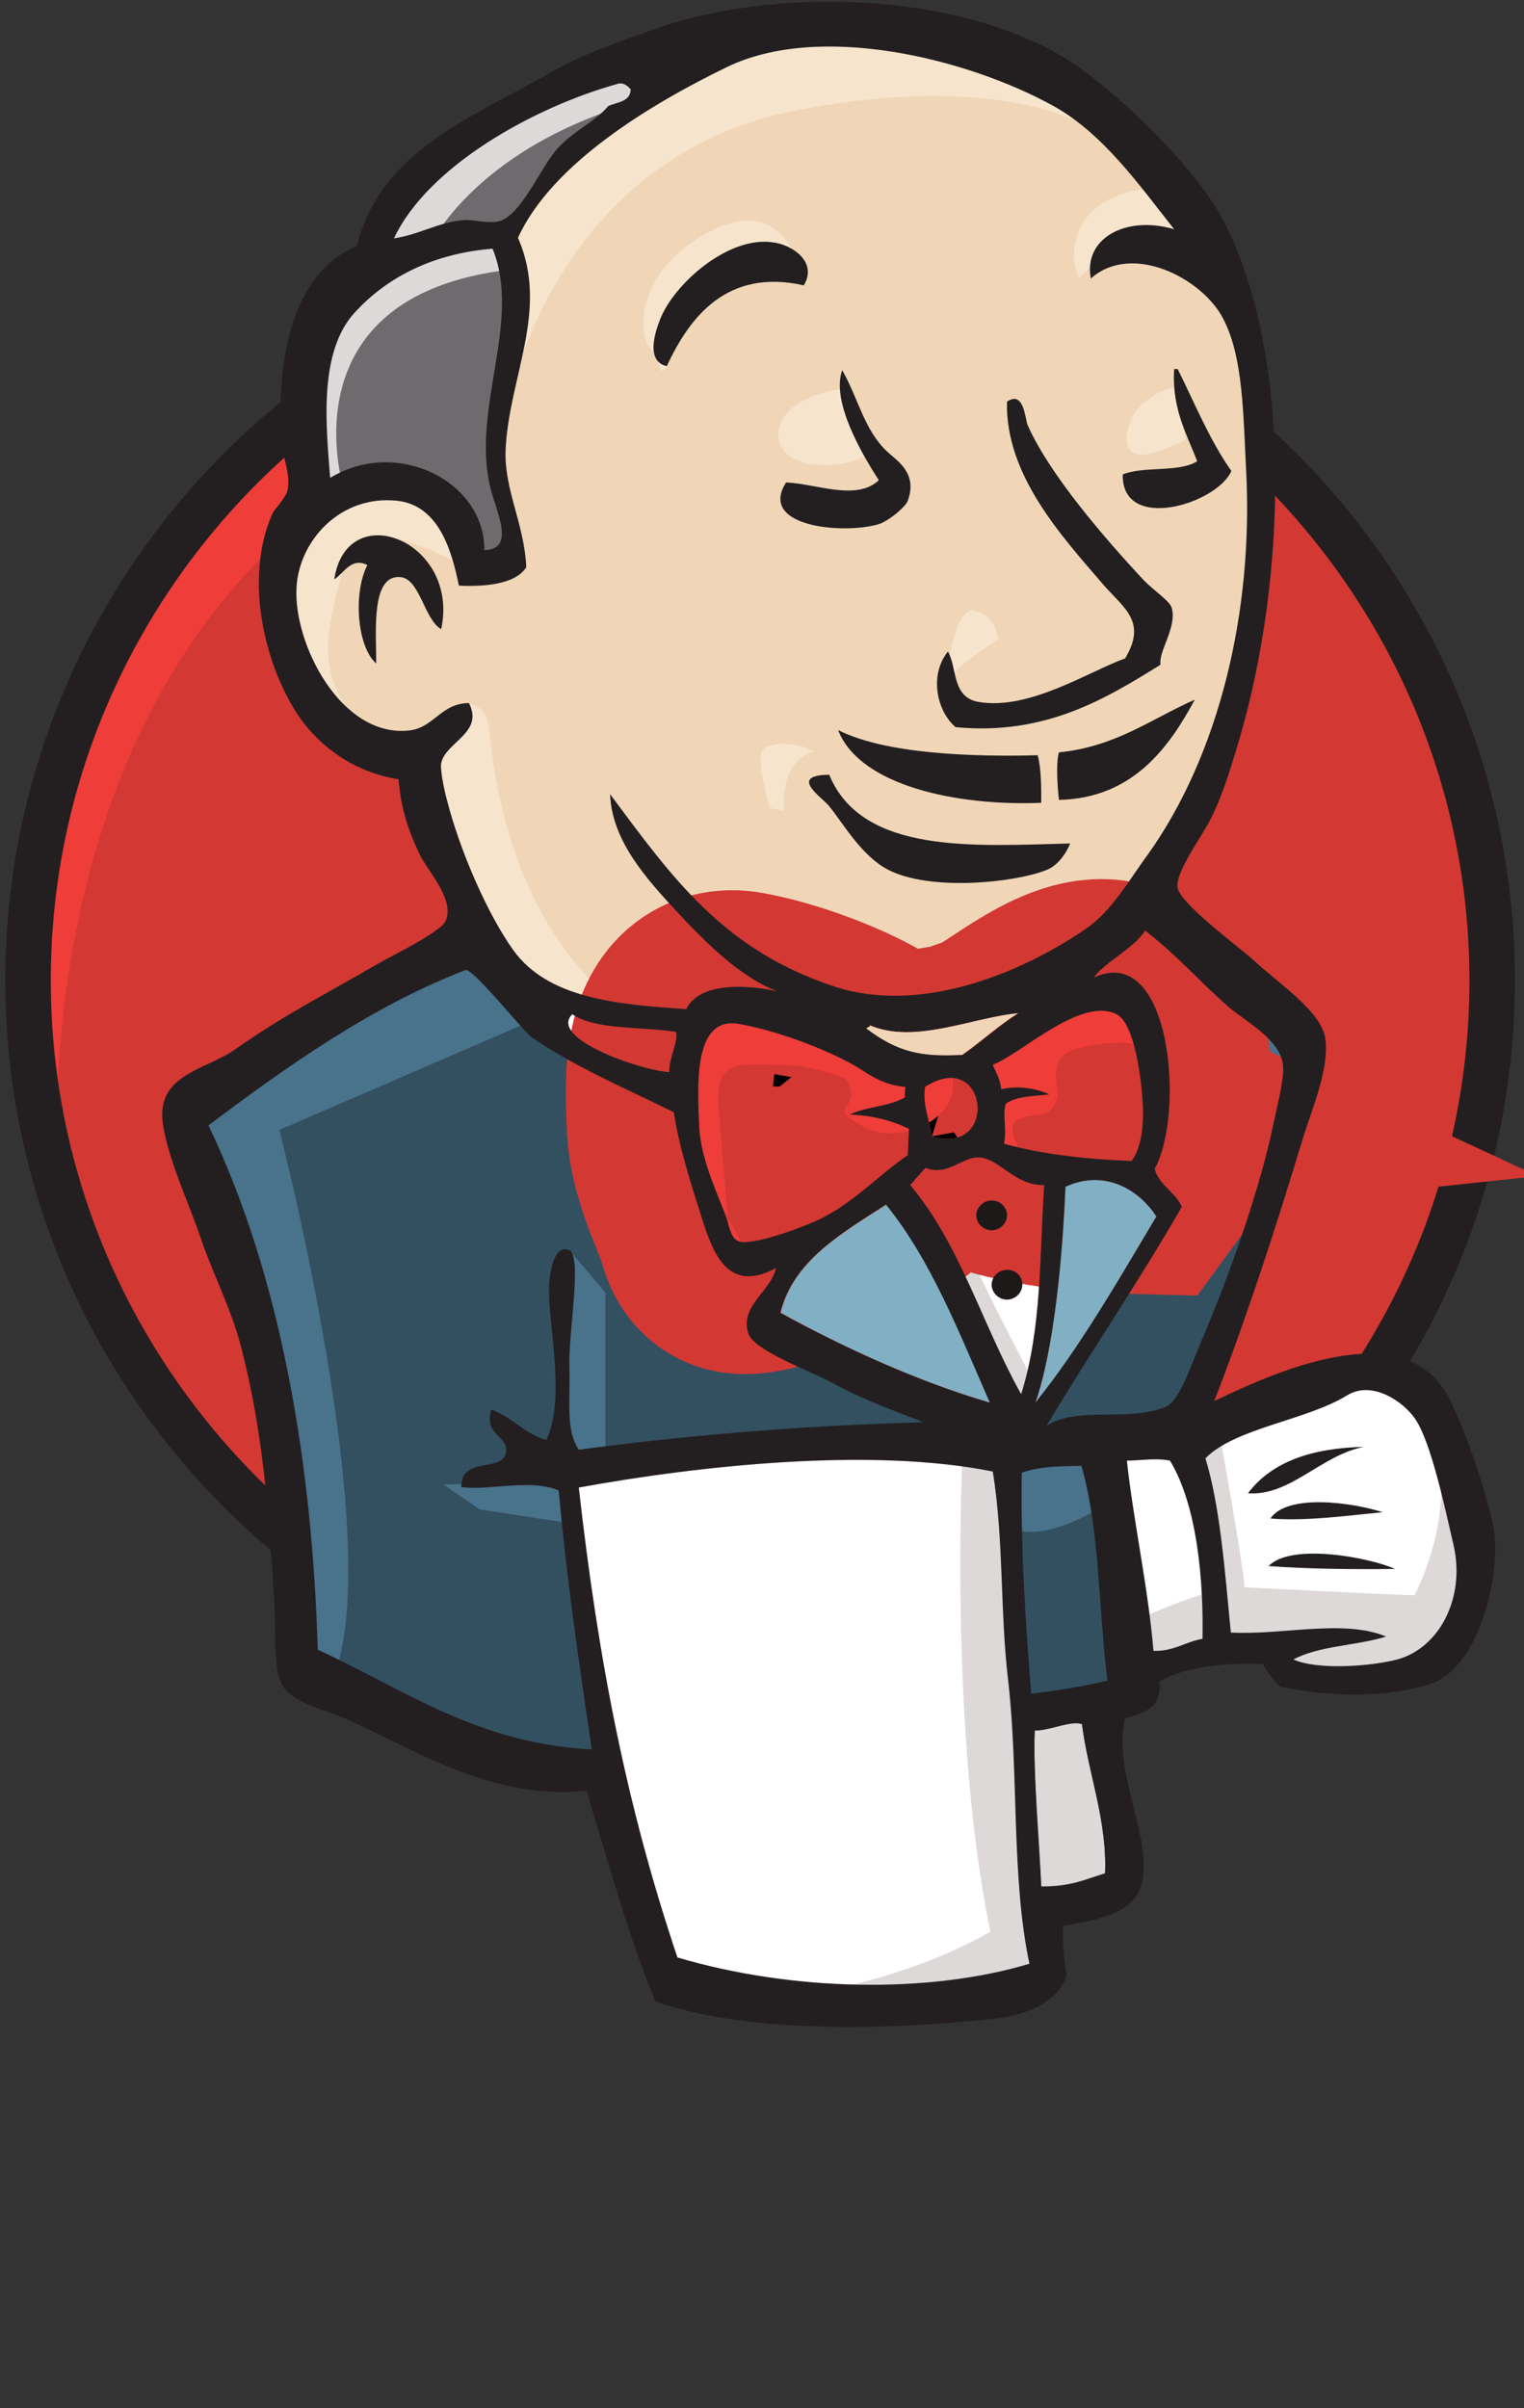 <svg width="69" height="109" viewBox="0 0 69 109" fill="none" xmlns="http://www.w3.org/2000/svg">
<rect x="0" y="0" width="69" height="109" fill="#333333" stroke="none"/>
<g clip-path="url(#clip0_12_112)">
<path d="M67.573 44.248C67.573 62.403 52.732 77.135 34.415 77.135C16.098 77.135 1.257 62.403 1.257 44.248C1.257 26.092 16.098 11.36 34.415 11.36C52.732 11.36 67.573 26.092 67.573 44.248" fill="#D33833"/>
<path d="M2.621 52.392C2.621 52.392 0.214 18.104 32.81 17.118L30.537 13.435L12.862 19.193L7.808 24.821L3.396 33.017L0.882 42.562L1.631 48.942" fill="#EF3D3A"/>
<path d="M11.712 21.812C5.91 27.596 2.3 35.559 2.3 44.377C2.3 53.196 5.91 61.158 11.712 66.942C17.541 72.726 25.537 76.279 34.414 76.279C43.292 76.279 51.288 72.726 57.117 66.942C62.92 61.158 66.529 53.196 66.529 44.377C66.529 35.559 62.92 27.596 57.117 21.812C51.288 16.055 43.292 12.476 34.414 12.476C25.564 12.476 17.542 16.029 11.712 21.812ZM10.241 68.317C4.065 62.196 0.241 53.715 0.241 44.377C0.241 35.04 4.065 26.559 10.241 20.412C16.418 14.291 24.975 10.478 34.415 10.478C43.854 10.478 52.411 14.291 58.588 20.412C64.765 26.533 68.589 35.014 68.589 44.377C68.589 53.714 64.765 62.196 58.588 68.317C52.411 74.463 43.854 78.25 34.414 78.25C24.975 78.25 16.418 74.463 10.241 68.317Z" fill="#231F20"/>
<path d="M48.373 44.429L43.319 45.155L36.5 45.908L32.088 46.011L27.783 45.882L24.494 44.896L21.579 41.835L19.306 35.585L18.798 34.236L15.777 33.251L14.012 30.424L12.755 26.377L14.146 22.824L17.435 21.709L20.082 22.928L21.339 25.625L22.863 25.392L23.371 24.769L22.863 21.942L22.729 18.389L23.478 13.487L23.451 10.686L25.751 7.107L29.788 4.279L36.848 1.349L44.683 2.464L51.502 7.236L54.657 12.138L56.689 15.692L57.197 24.51L55.673 32.109L52.892 38.853L50.272 42.458" fill="#F0D6B7"/>
<path d="M44.095 65.619L26.045 66.346V69.276L27.569 79.573L26.82 80.429L14.199 76.253L13.317 74.775L12.06 60.925L9.092 52.625L8.45 50.654L18.558 43.91L21.713 42.691L24.494 46.011L26.901 48.086L29.682 48.942L30.939 49.305L32.463 55.686L33.613 57.034L36.527 56.049L34.495 59.861L45.458 64.893L44.095 65.619" fill="#335061"/>
<path d="M14.146 22.876L17.435 21.761L20.082 22.98L21.339 25.677L22.863 25.444L23.237 23.965L22.488 21.138L23.237 14.395L22.596 10.712L24.868 8.144L29.788 4.357L28.398 2.516L21.445 5.836L18.531 8.04L16.9 11.464L14.386 14.784L13.638 18.7L14.146 22.876Z" fill="#6D6B6D"/>
<path d="M19.333 11.36C19.333 11.36 21.232 6.821 28.799 4.617C36.367 2.412 29.174 3.034 29.174 3.034L20.964 6.095L17.809 9.155L16.419 11.594L19.333 11.36ZM15.536 22.02C15.536 22.02 12.889 13.435 22.997 12.216L22.622 10.738L15.67 12.32L13.638 18.7L14.146 22.876L15.536 22.02Z" fill="#DCD9D8"/>
<path d="M19.574 33.406L21.232 31.85C21.232 31.85 21.98 31.928 22.114 32.784C22.248 33.64 22.622 41.369 28.05 45.519C28.558 45.908 24.013 44.896 24.013 44.896L19.975 38.775M42.811 31.072C42.811 31.072 43.105 27.363 44.148 27.648C45.191 27.933 45.191 28.945 45.191 28.945C45.191 28.945 42.678 30.501 42.811 31.072ZM53.293 17.481C53.293 17.481 51.207 17.896 51.02 19.686C50.833 21.475 53.293 20.049 53.668 19.919M38.025 17.611C38.025 17.611 35.243 17.974 35.243 19.686C35.243 21.398 38.399 21.268 39.281 20.542M20.857 25.573C20.857 25.573 16.071 22.746 15.563 25.444C15.055 28.141 13.932 30.086 16.312 32.913L14.681 32.421L13.157 28.634L12.648 24.951L15.563 22.02L18.852 22.253L20.751 23.732L20.858 25.573M23.13 17.844C23.13 17.844 25.269 7.055 36.126 4.98C45.057 3.268 49.764 5.343 51.528 7.314C51.528 7.314 43.56 -1.867 35.992 0.934C28.425 3.761 22.863 8.896 22.997 12.19C23.21 17.844 23.13 17.844 23.13 17.844M52.411 8.533C52.411 8.533 48.748 8.403 48.614 11.594C48.614 11.594 48.614 12.086 48.855 12.579C48.855 12.579 51.769 9.389 53.534 11.101" fill="#F7E4CD"/>
<path d="M36.393 12.916C36.393 12.916 35.752 8.04 31.473 10.867C28.692 12.709 28.959 15.277 29.441 15.77C29.949 16.262 29.815 17.248 30.19 16.573C30.564 15.899 30.457 13.694 31.848 13.072C33.211 12.45 35.511 11.775 36.393 12.916Z" fill="#F7E4CD"/>
<path d="M24.521 46.011L12.648 51.146C12.648 51.146 17.568 70.132 15.054 76.019L13.29 75.397L13.156 68.161L9.867 54.467L8.476 50.679L20.857 42.587L24.52 46.011M25.724 56.515L27.409 58.513V65.853H25.403C25.403 65.853 25.163 60.717 25.163 60.095C25.163 59.472 25.403 57.268 25.403 57.268M25.778 66.968L20.082 67.201L21.713 68.317L25.751 68.939" fill="#49728B"/>
<path d="M45.218 65.749L49.897 65.619L51.047 76.876L46.261 77.498L45.218 65.749" fill="#335061"/>
<path d="M46.475 65.749L53.534 65.386C53.534 65.386 56.449 58.279 56.449 57.916C56.449 57.553 58.962 47.619 58.962 47.619L53.267 41.861L52.117 40.876L49.095 43.807V55.193L46.475 65.749Z" fill="#335061"/>
<path d="M49.63 64.893L45.218 65.749L45.86 69.173C47.49 69.899 50.272 67.954 50.272 67.954M49.763 43.444L58.615 49.824L58.855 46.893L52.17 40.902L49.764 43.444" fill="#49728B"/>
<path d="M30.163 89.87L27.543 79.573L26.232 71.974L26.018 66.346L37.864 65.723H45.218L44.549 78.587L45.699 88.521L45.565 90.363L35.965 91.089L30.163 89.87Z" fill="white"/>
<path d="M43.586 65.619C43.586 65.619 42.945 78.354 44.843 87.432C44.843 87.432 41.046 89.766 35.511 90.363L46.127 89.999L47.384 89.273L45.86 69.198L45.458 64.893" fill="#DCD9D8"/>
<path d="M51.234 75.916L56.154 74.567L65.487 74.075L66.877 69.899L64.364 62.663L61.449 62.299L57.411 63.519L53.561 65.36L51.502 64.997L49.897 65.619" fill="white"/>
<path d="M51.154 73.452C51.154 73.452 54.443 71.974 54.951 72.103L53.561 65.36L55.192 64.737C55.192 64.737 56.342 71.118 56.342 71.844C56.342 71.844 63.401 72.207 64.043 72.207C64.043 72.207 65.567 69.38 65.193 66.449L66.583 70.366L66.717 72.57L64.685 75.501L62.412 75.994L58.615 75.864L57.358 74.282L52.946 74.904L51.555 75.397" fill="#DCD9D8"/>
<path d="M46.18 64.763L43.399 57.916L40.485 53.87C40.485 53.87 41.127 52.158 42.009 52.158H44.924L47.705 53.144L47.464 57.683L46.18 64.763Z" fill="white"/>
<path d="M46.742 62.429C46.742 62.429 43.212 55.815 43.212 54.83C43.212 54.83 43.854 53.351 44.736 53.715C45.619 54.078 47.517 55.063 47.517 55.063V52.729L43.212 51.873L40.298 52.236L45.218 63.544L46.234 63.674" fill="#DCD9D8"/>
<path d="M31.286 46.271L27.783 45.907L24.494 44.922V46.037L26.098 47.749L31.152 49.954" fill="white"/>
<path d="M25.644 46.634C25.644 46.634 29.548 48.216 30.832 47.853L30.965 49.331L27.436 48.605L25.296 47.126L25.644 46.634Z" fill="#DCD9D8"/>
<path d="M51.234 52.573C49.095 52.521 47.143 52.262 45.458 51.795C45.565 51.121 45.351 50.472 45.539 49.98C46.02 49.642 46.795 49.642 47.517 49.565C46.902 49.279 46.02 49.15 45.325 49.331C45.298 48.864 45.084 48.579 44.95 48.216C46.154 47.801 48.988 45.078 50.592 45.959C51.368 46.4 51.689 48.838 51.742 50.057C51.796 51.043 51.635 52.029 51.234 52.573Z" fill="#D33833"/>
<path d="M51.234 52.573C49.095 52.521 47.143 52.262 45.458 51.795C45.565 51.121 45.351 50.472 45.539 49.98C46.02 49.642 46.795 49.642 47.517 49.565C46.902 49.279 46.02 49.15 45.325 49.331C45.298 48.864 45.084 48.579 44.95 48.216C46.154 47.801 48.988 45.078 50.592 45.959C51.368 46.4 51.689 48.838 51.742 50.057C51.796 51.043 51.635 52.029 51.234 52.573Z" fill="black" stroke="#D33833" stroke-width="11.99"/>
<path d="M40.993 49.175C40.993 49.331 40.993 49.486 40.966 49.642C40.298 50.057 39.228 50.057 38.479 50.42C39.549 50.472 40.405 50.731 41.153 51.069C41.126 51.458 41.126 51.873 41.1 52.262C39.87 53.066 38.747 54.285 37.303 55.063C36.608 55.426 34.228 56.36 33.506 56.178C33.104 56.075 33.051 55.582 32.891 55.115C32.543 54.13 31.741 52.521 31.66 51.017C31.58 49.124 31.366 45.933 33.479 46.322C35.19 46.634 37.169 47.386 38.479 48.086C39.308 48.553 39.763 49.072 40.993 49.175Z" fill="#D33833"/>
<path d="M40.993 49.175C40.993 49.331 40.993 49.486 40.966 49.642C40.298 50.057 39.228 50.057 38.479 50.42C39.549 50.472 40.405 50.731 41.153 51.069C41.126 51.458 41.126 51.873 41.1 52.262C39.87 53.066 38.747 54.285 37.303 55.063C36.608 55.426 34.228 56.36 33.506 56.178C33.104 56.075 33.051 55.582 32.891 55.115C32.543 54.13 31.741 52.521 31.66 51.017C31.58 49.124 31.366 45.933 33.479 46.322C35.19 46.634 37.169 47.386 38.479 48.086C39.308 48.553 39.763 49.072 40.993 49.175Z" fill="black" stroke="#D33833" stroke-width="11.99"/>
<path d="M42.196 51.432C42.009 50.394 41.795 50.109 41.875 49.201C44.736 47.36 45.244 52.366 42.196 51.432" fill="#D33833"/>
<path d="M42.196 51.432C42.009 50.394 41.795 50.109 41.875 49.201C44.736 47.36 45.244 52.366 42.196 51.432H42.196Z" fill="black" stroke="#D33833" stroke-width="11.99"/>
<path d="M46.314 52.262C46.314 52.262 45.432 51.043 46.073 50.68C46.715 50.317 47.33 50.68 47.705 50.057C48.079 49.435 47.705 49.072 47.838 48.346C47.972 47.619 48.587 47.49 49.229 47.36C49.87 47.23 51.635 46.997 51.876 47.593L51.127 45.389L49.603 44.896L44.817 47.593L44.576 48.942V51.64M33.051 56.308C32.891 54.389 32.73 52.495 32.57 50.576C32.302 47.723 33.265 48.216 35.832 48.216C36.233 48.216 38.238 48.657 38.372 48.942C39.068 50.317 37.222 50.005 39.174 51.043C40.806 51.899 43.72 50.524 43.052 48.579C42.677 48.138 41.127 48.449 40.565 48.164L37.597 46.686C36.34 46.063 33.452 45.129 32.115 46.011C28.719 48.242 32.329 53.844 33.532 56.178" fill="#EF3D3A"/>
<path d="M36.393 12.916C32.944 12.138 31.233 14.317 30.19 16.573C29.254 16.366 29.628 15.121 29.869 14.499C30.484 12.865 32.971 10.66 35.003 10.971C35.858 11.075 37.035 11.853 36.393 12.916ZM53.16 16.703H53.32C54.096 18.259 54.764 19.919 55.753 21.32C55.085 22.824 50.78 24.121 50.833 21.475C51.769 21.086 53.373 21.398 54.203 20.879C53.721 19.608 53.053 18.518 53.16 16.703M38.132 16.755C38.88 18.078 39.121 19.452 40.164 20.438C40.645 20.879 41.554 21.424 41.1 22.668C40.993 22.954 40.217 23.602 39.763 23.732C38.132 24.199 34.308 23.836 35.591 21.838C36.955 21.89 38.773 22.695 39.79 21.735C39.014 20.542 37.623 18.155 38.132 16.755ZM52.545 30.086C50.084 31.616 47.33 33.303 43.266 32.913C42.41 32.187 42.062 30.553 42.918 29.49C43.346 30.216 43.078 31.565 44.309 31.772C46.608 32.161 49.282 30.397 50.94 29.801C51.956 28.115 50.86 27.519 49.924 26.429C48.026 24.225 45.512 21.475 45.592 18.182C46.368 17.637 46.421 19.012 46.528 19.245C47.517 21.475 50.004 24.354 51.796 26.274C52.25 26.741 52.972 27.207 53.053 27.519C53.293 28.4 52.438 29.49 52.545 30.086M19.975 28.478C19.199 28.037 19.012 26.17 18.103 26.118C16.793 26.04 17.034 28.556 17.034 30.034C16.151 29.256 15.991 26.818 16.633 25.573C15.884 25.21 15.563 25.962 15.135 26.222C15.697 22.461 20.831 24.484 19.975 28.478M54.096 31.668C52.946 33.795 51.314 36.13 47.945 36.207C47.865 35.533 47.812 34.47 47.945 34.054C50.539 33.795 52.143 32.524 54.096 31.668ZM37.944 33.043C40.084 34.132 44.041 34.262 46.983 34.184C47.143 34.807 47.143 35.585 47.143 36.337C43.373 36.492 38.934 35.585 37.944 33.043ZM37.543 35.066C39.041 38.697 44.148 38.282 48.453 38.178C48.266 38.645 47.865 39.216 47.33 39.397C45.94 39.942 42.142 40.357 40.217 39.371C39.014 38.749 38.212 37.322 37.543 36.492C37.249 36.104 35.645 35.092 37.543 35.066Z" fill="#231F20"/>
<path d="M52.357 55.063C50.619 57.968 48.935 60.951 46.876 63.492C47.731 61.029 48.105 56.879 48.239 53.715C50.058 52.884 51.609 53.896 52.357 55.063" fill="#81B0C4"/>
<path d="M61.743 65.49C59.791 65.879 58.427 67.72 56.502 67.591C57.572 66.164 59.39 65.541 61.743 65.49ZM62.599 68.446C60.995 68.602 59.123 68.861 57.518 68.732C58.294 67.591 61.235 68.005 62.599 68.446ZM63.16 71.014C61.369 71.04 59.149 71.014 57.438 70.884C58.454 69.821 62.011 70.495 63.16 71.014Z" fill="#231F20"/>
<path d="M48.988 78.017C49.255 80.195 50.138 82.4 50.031 84.786C49.041 85.097 48.48 85.383 47.143 85.383C47.063 83.36 46.769 80.248 46.849 78.302C47.491 78.354 48.453 77.861 48.988 78.017Z" fill="#DCD9D8"/>
<path d="M46.1 45.856C45.191 46.426 44.442 47.126 43.56 47.749C41.635 47.853 40.592 47.619 39.201 46.556C39.228 46.478 39.362 46.504 39.362 46.4C41.421 47.282 44.041 46.037 46.1 45.855" fill="#F0D6B7"/>
<path d="M35.35 59.42C35.912 57.06 38.132 55.815 40.137 54.519C42.196 57.06 43.453 60.328 44.843 63.492C41.554 62.533 38.212 61.003 35.35 59.42Z" fill="#81B0C4"/>
<path d="M46.849 78.328C46.769 80.273 47.036 83.36 47.143 85.409C48.48 85.409 49.041 85.124 50.031 84.812C50.138 82.426 49.255 80.221 48.988 78.043C48.453 77.861 47.491 78.354 46.849 78.328ZM26.205 67.331C27.088 75.138 28.345 81.674 30.671 88.599C35.832 90.129 42.035 90.259 46.608 88.884C45.779 84.994 46.127 80.248 45.646 76.072C45.271 72.933 45.458 69.795 44.95 66.605C39.415 65.49 31.607 66.346 26.205 67.331ZM46.261 66.657C46.207 70.003 46.421 73.322 46.689 76.668C48.025 76.487 48.908 76.357 50.138 76.072C49.737 72.855 49.79 69.198 48.961 66.346C48.026 66.372 47.196 66.346 46.261 66.656V66.657ZM52.972 66.112C52.331 65.982 51.609 66.112 51.02 66.112C51.314 68.835 51.983 71.844 52.224 74.723C53.16 74.749 53.668 74.308 54.443 74.178C54.496 71.662 54.229 68.187 52.972 66.112ZM63.16 75.138C65.139 74.671 66.369 72.337 65.808 69.925C65.433 68.317 64.792 65.256 64.069 64.219C63.561 63.467 62.144 62.455 60.995 63.155C59.149 64.296 55.914 64.634 54.577 66.008C55.245 68.187 55.459 71.144 55.727 73.893C58.026 74.023 60.834 73.271 62.759 74.075C61.422 74.49 59.711 74.49 58.561 75.112C59.524 75.553 61.717 75.475 63.16 75.138V75.138ZM44.817 63.492C43.426 60.328 42.169 57.06 40.11 54.519C38.105 55.815 35.912 57.06 35.324 59.42C38.212 61.003 41.554 62.533 44.817 63.492ZM48.239 53.715C48.105 56.879 47.731 61.029 46.876 63.492C48.934 60.925 50.619 57.968 52.357 55.063C51.609 53.896 50.058 52.884 48.239 53.714L48.239 53.715ZM44.362 52.392C43.586 52.314 42.918 53.274 41.902 52.858C41.661 53.118 41.447 53.377 41.207 53.637C43.453 56.282 44.496 60.017 46.234 63.103C47.17 60.121 47.063 56.879 47.277 53.637C45.993 53.688 45.271 52.469 44.362 52.392V52.392ZM41.875 49.201C41.795 50.109 42.009 50.395 42.196 51.432C45.244 52.366 44.736 47.36 41.875 49.201ZM38.479 48.112C37.169 47.412 35.19 46.66 33.479 46.349C31.366 45.959 31.58 49.15 31.66 51.043C31.741 52.547 32.543 54.129 32.891 55.141C33.051 55.608 33.104 56.1 33.506 56.204C34.227 56.36 36.634 55.452 37.303 55.089C38.747 54.337 39.87 53.118 41.1 52.288C41.127 51.899 41.127 51.484 41.153 51.095C40.405 50.731 39.576 50.498 38.479 50.447C39.201 50.083 40.298 50.083 40.966 49.669C40.966 49.513 40.966 49.357 40.993 49.201C39.763 49.072 39.308 48.553 38.479 48.112ZM25.911 45.908C24.815 46.997 28.986 48.449 30.297 48.527C30.297 47.853 30.698 47.205 30.617 46.712C29.04 46.452 26.981 46.634 25.911 45.908ZM39.389 46.4C39.389 46.504 39.255 46.478 39.228 46.556C40.645 47.619 41.688 47.853 43.586 47.749C44.442 47.153 45.218 46.426 46.127 45.855C44.041 46.037 41.42 47.282 39.388 46.4H39.389ZM51.742 50.032C51.689 48.838 51.368 46.374 50.592 45.933C48.988 45.026 46.154 47.775 44.95 48.19C45.084 48.553 45.298 48.838 45.325 49.305C46.047 49.124 46.902 49.253 47.517 49.538C46.795 49.616 46.02 49.616 45.539 49.954C45.378 50.446 45.592 51.095 45.458 51.769C47.143 52.236 49.095 52.469 51.234 52.547C51.635 52.029 51.796 51.043 51.742 50.032ZM24.066 46.945C23.718 46.712 21.392 43.781 21.071 43.91C16.873 45.519 12.942 48.294 9.439 50.939C12.782 57.916 14.146 66.449 14.386 74.671C18.21 76.409 21.579 78.925 26.794 79.184C26.179 75.06 25.644 71.351 25.296 67.461C23.986 66.916 22.114 67.487 20.884 67.305C20.884 65.879 22.756 66.683 22.916 65.723C23.023 64.997 21.873 64.945 22.248 63.804C23.21 64.141 23.718 64.893 24.735 65.178C25.671 63.207 24.735 59.706 24.868 58.046C24.895 57.735 25.029 56.334 25.751 56.567C26.393 56.775 25.724 60.328 25.778 61.884C25.831 63.337 25.59 64.712 26.205 65.619C31.233 64.945 36.34 64.53 41.795 64.374C40.592 63.882 39.174 63.415 37.623 62.559C36.768 62.092 34.121 61.132 33.88 60.354C33.479 59.109 34.896 58.461 35.136 57.397C32.596 58.746 32.115 56.101 31.5 54.259C30.965 52.573 30.644 51.302 30.511 50.343C28.291 49.253 25.938 48.242 24.066 46.945ZM49.523 44.248C53.026 42.614 53.668 50.395 52.277 52.91C52.491 53.663 53.213 53.948 53.507 54.622C51.555 58.02 49.389 61.184 47.384 64.53C48.855 63.622 50.994 64.374 52.732 63.7C53.374 63.467 53.828 62.04 54.309 60.899C55.646 57.786 57.037 53.844 57.652 50.888C57.786 50.213 58.187 48.734 58.08 48.138C57.919 47.049 56.422 46.245 55.646 45.596C54.229 44.351 53.347 43.288 51.849 42.121C51.288 42.977 50.004 43.547 49.523 44.248V44.248ZM16.071 14.135C14.413 15.925 14.761 19.245 14.948 21.631C17.969 19.79 21.954 21.787 21.927 24.899C23.371 24.873 22.462 23.161 22.195 22.046C21.339 18.441 23.638 14.55 22.301 11.257C19.708 11.464 17.595 12.475 16.071 14.136V14.135ZM27.997 3.787C24.227 4.824 19.387 7.496 17.836 10.789C19.039 10.608 19.868 10.037 21.045 9.96C21.499 9.934 22.087 10.141 22.596 10.011C23.611 9.752 24.494 7.522 25.269 6.692C26.018 5.888 26.927 5.524 27.543 4.798C27.944 4.617 28.532 4.617 28.558 4.046C28.398 3.864 28.211 3.735 27.997 3.787ZM47.651 4.772C43.72 2.62 37.089 1.012 32.917 3.034C29.548 4.668 25.002 7.366 23.451 10.764C24.895 14.057 23.023 17.066 22.89 20.412C22.836 22.201 23.745 23.732 23.826 25.677C23.317 26.481 21.82 26.559 20.777 26.507C20.43 24.795 19.815 22.876 17.996 22.668C15.429 22.383 13.531 24.458 13.424 26.611C13.29 29.153 15.429 33.354 18.477 33.069C19.654 32.965 19.948 31.824 21.232 31.824C21.927 33.173 20.162 33.588 19.975 34.547C19.921 34.807 20.109 35.766 20.242 36.233C20.804 38.438 22.034 41.317 23.237 43.003C24.788 45.155 27.81 45.467 31.072 45.674C31.66 44.455 33.8 44.559 35.19 44.87C33.506 44.222 31.955 42.666 30.671 41.291C29.2 39.709 27.703 38.023 27.623 35.948C30.43 39.709 32.73 43.003 37.811 44.663C41.661 45.908 46.154 44.092 49.122 42.069C50.352 41.239 51.074 39.89 51.956 38.697C55.218 34.132 56.743 27.648 56.422 21.346C56.288 18.752 56.288 16.158 55.379 14.421C54.443 12.605 51.261 10.945 49.389 12.605C49.041 10.816 50.94 9.726 53.159 10.375C51.582 8.378 49.924 6.017 47.651 4.772ZM54.978 63.415C58.053 61.936 63.775 59.446 65.674 63.415C66.396 64.893 67.225 67.357 67.573 68.887C68.081 71.014 67.011 75.527 64.738 76.227C62.732 76.85 60.406 76.824 58 76.357C57.705 76.124 57.411 75.734 57.171 75.319C55.459 75.267 53.828 75.397 52.491 76.098C52.625 77.342 51.769 77.524 50.94 77.784C50.352 80.092 52.143 83.1 51.716 85.175C51.421 86.68 49.523 86.913 48.133 87.172C48.079 88.002 48.186 88.703 48.293 89.403C47.972 90.544 46.555 91.192 45.191 91.348C40.725 91.867 33.96 92.1 29.682 90.596C28.478 87.743 27.543 84.294 26.553 81.052C22.381 81.492 18.986 79.314 15.803 77.861C14.707 77.369 13.183 77.083 12.755 76.227C12.354 75.397 12.514 73.815 12.407 72.337C12.167 68.524 11.926 64.841 10.91 60.951C10.456 59.187 9.627 57.657 9.065 55.971C8.53 54.415 7.621 52.469 7.38 50.913C7.033 48.605 9.279 48.475 10.696 47.464C12.916 45.908 14.654 45.051 17.06 43.651C17.782 43.236 19.921 42.199 20.162 41.706C20.644 40.746 19.333 39.398 18.986 38.645C18.424 37.452 18.13 36.441 18.05 35.273C16.044 34.962 14.493 33.795 13.584 32.498C12.06 30.32 10.99 26.3 12.327 23.265C12.434 23.032 12.942 22.539 13.023 22.176C13.183 21.45 12.728 20.49 12.702 19.712C12.568 15.743 13.397 12.32 16.151 11.127C17.274 6.795 21.285 5.369 25.056 3.216C26.473 2.412 28.024 1.894 29.628 1.323C35.377 -0.726 44.228 -0.337 49.015 3.164C51.047 4.643 54.282 7.781 55.432 10.063C58.507 16.055 58.267 26.092 56.128 33.406C55.834 34.392 55.432 35.818 54.844 37.011C54.443 37.841 53.186 39.475 53.32 40.201C53.48 40.954 56.208 42.951 56.796 43.495C57.839 44.481 59.845 45.778 60.005 47.023C60.192 48.346 59.417 50.161 59.016 51.432C57.732 55.686 56.449 59.602 54.978 63.415Z" fill="#231F20"/>
<path d="M34.522 33.951C34.682 33.743 35.591 33.406 36.875 34.003C36.875 34.003 35.35 34.236 35.484 36.7L34.843 36.57C34.87 36.597 34.201 34.366 34.522 33.951Z" fill="#F7E4CD"/>
<path d="M45.592 55.011C45.592 55.374 45.271 55.686 44.897 55.686C44.522 55.686 44.201 55.374 44.201 55.011C44.201 54.648 44.522 54.337 44.897 54.337C45.298 54.337 45.592 54.648 45.592 55.011ZM46.287 58.15C46.287 58.513 45.967 58.824 45.592 58.824C45.218 58.824 44.897 58.513 44.897 58.15C44.897 57.786 45.218 57.475 45.592 57.475C45.993 57.475 46.287 57.761 46.287 58.15Z" fill="#1D1919"/>
</g>
<defs>
<clipPath id="clip0_12_112">
<rect width="69" height="109" fill="white"/>
</clipPath>
</defs>
</svg>
